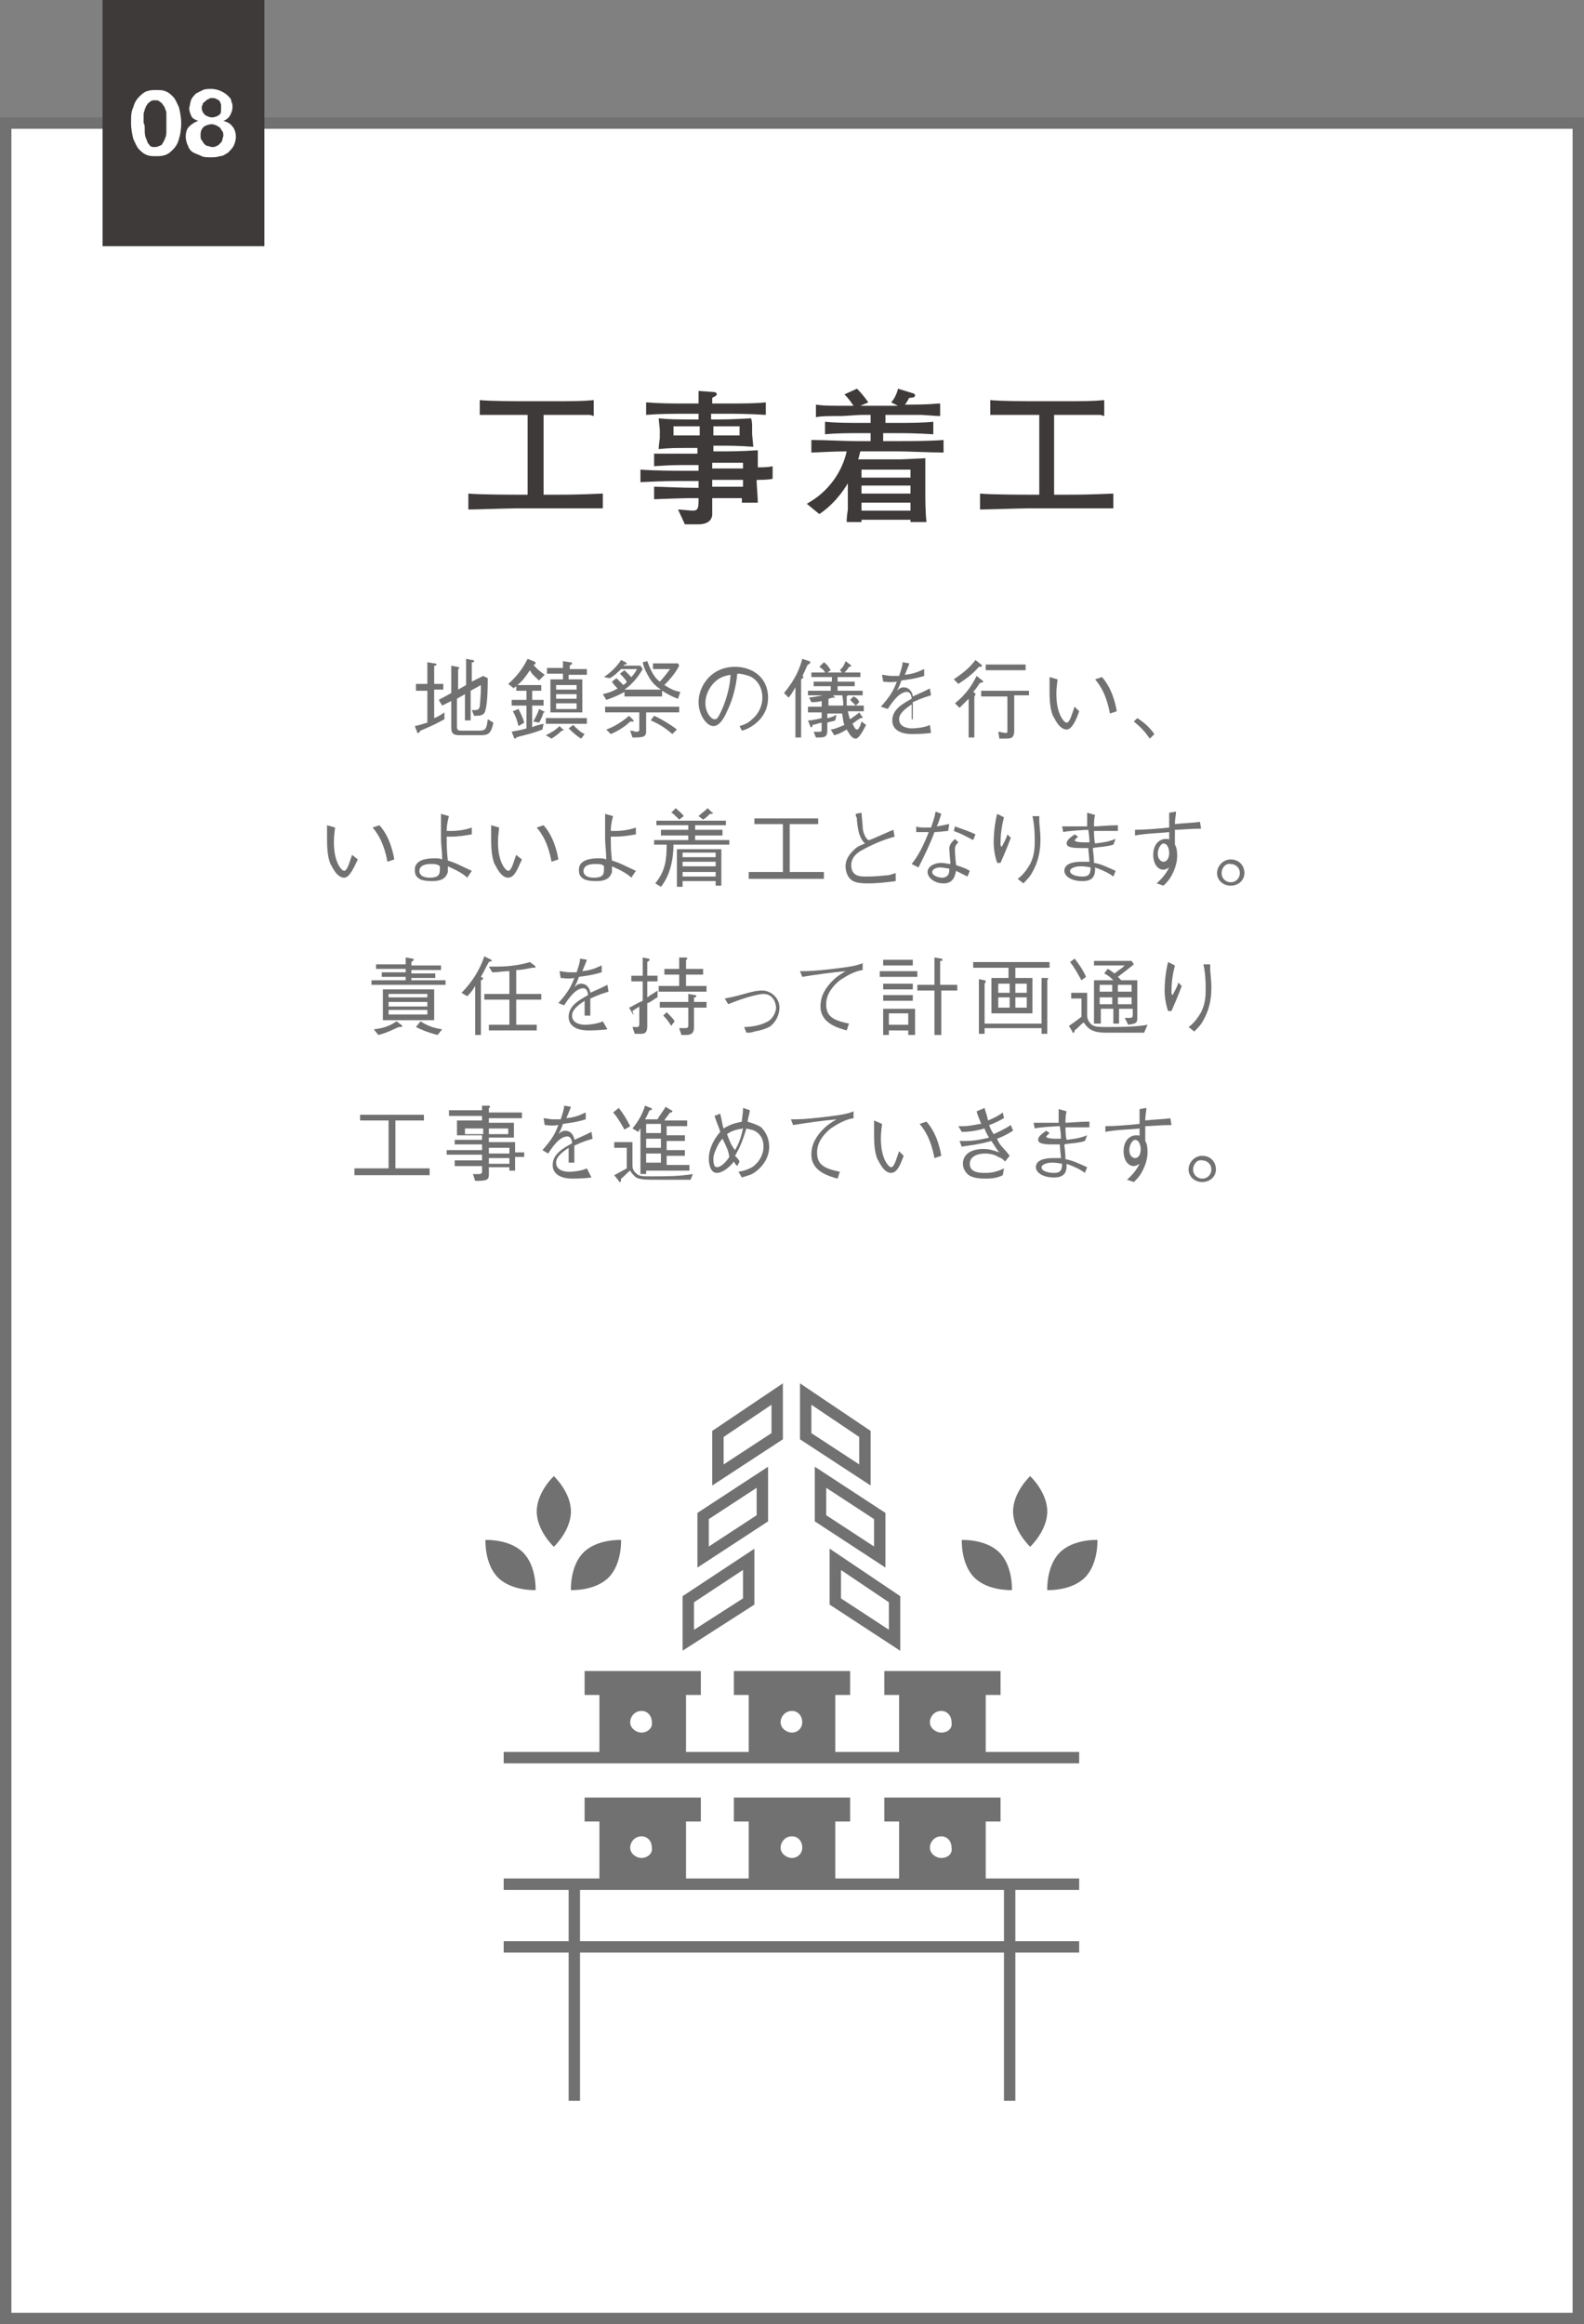 <?xml version="1.0" encoding="utf-8"?>
<!-- Generator: Adobe Illustrator 26.0.1, SVG Export Plug-In . SVG Version: 6.00 Build 0)  -->
<svg version="1.1" id="レイヤー_1" xmlns="http://www.w3.org/2000/svg" xmlns:xlink="http://www.w3.org/1999/xlink" x="0px"
	 y="0px" viewBox="0 0 139 203.9" style="enable-background:new 0 0 139 203.9;" xml:space="preserve">
<rect x="0" y="0" width="139" height="203.9" fill="#808080" stroke="none"/>
<style type="text/css">
	.st0{fill:#FFFFFF;stroke:#717171;stroke-miterlimit:10;}
	.st1{fill:#3E3A39;}
	.st2{fill:#717171;}
	.st3{fill:#FFFFFF;}
	.st4{fill:none;stroke:#717171;stroke-miterlimit:10;}
</style>
<rect x="0.5" y="10.8" class="st0" width="138" height="192.6"/>
<path class="st1" d="M48.9,44.6h-3.7c-0.6,0-3.6,0.1-4.1,0.1v-1.4c1,0.1,3.9,0.1,4.2,0.1h1v-7H46c-1.4,0-2.9,0-3.2,0
	c-0.3,0-0.5,0-0.7,0v-1.3c0.9,0.1,3.5,0.1,4,0.1h2.3c1.8,0,2.7,0,3.7-0.1v1.4c-0.3-0.1-0.3-0.1-0.5-0.1c-1,0-2.2,0-3.3,0h-0.6v7h1.2
	c0.8,0,1.8,0,4-0.1v1.3C51.6,44.6,49.2,44.6,48.9,44.6"/>
<path class="st1" d="M66.4,42.1v0.2c0,0.2,0.1,1.4,0.1,1.8h-1.4c0-0.2,0-0.3,0-0.4h-2.6c0,0.2,0,1.3,0,1.5c-0.1,0.7-0.8,0.8-1.2,0.8
	h-1.2l-0.6-1.3c0.2,0,1.1,0.1,1.3,0.1c0.5,0,0.5-0.3,0.5-1.1c-0.8,0-1.4,0-3.9,0.1v-1.1c0.7,0,2.2,0.1,3.9,0.1v-0.6h-1.3
	c-1,0-1.7,0-3.8,0.1v-1.1c1.3,0.1,3,0.1,3.8,0.1h1.3v-0.5h-1c-1,0-1.4,0-2.9,0.1v-1.1c0.3,0,0.4,0,1.3,0c0.4,0,1.1,0,1.6,0h0.9v-0.5
	h-0.6c-1.3,0-1.9,0-2.8,0.1c0-0.3,0.1-0.9,0.1-1v-0.7c0-0.1-0.1-0.9-0.1-1c0.9,0.1,1.6,0.1,2.9,0.1h0.6v-0.5h-1.1
	c-1.2,0-2.3,0-3.5,0.1v-1.1c1.3,0.1,2.1,0.1,3.5,0.1h1.1c0-0.2,0-1,0-1.1l1.4,0.1c0.1,0,0.2,0.1,0.2,0.2c0,0.1-0.2,0.2-0.4,0.3
	c0,0.3,0,0.4,0,0.5h1.2c1.6,0,2.6,0,3.5-0.1v1.1c-1.6-0.1-2.7-0.1-3.5-0.1h-1.3v0.5h0.5c0.7,0,1.2,0,3-0.1C66,36.9,66,37.3,66,37.4
	v0.7c0,0.1,0.1,0.9,0.1,1.1c-1.4-0.1-2.1-0.1-3.2-0.1h-0.3v0.5h0.5c0.9,0,1.9,0,3.4-0.1c0,0.9,0,1.3,0,1.5c0.4,0,0.9,0,1.3-0.1v1.1
	C67.5,42.1,66.6,42.1,66.4,42.1 M61.4,37.4h-2.3v0.8h2.3V37.4z M64.9,37.4h-2.3v0.8h2.3V37.4z M65.2,40.6h-2.7v0.5h2.7V40.6z
	 M65.2,42.1h-2.7v0.6h2.7V42.1z"/>
<path class="st1" d="M78.9,39.6h-3.4c-0.1,0.3-0.1,0.5-0.2,0.7c0.2,0,0.2,0,0.3,0h1.2H79c0.3,0,2.1-0.1,2.2-0.1c0,0.2,0,0.3,0,0.5
	c0,0.2,0,1,0,1.2v1.5c0,0.3,0,1.5,0.1,2.4h-1.4l0-0.2h-4.3l0,0.2h-1.3c0-0.3,0-0.4,0.1-1.1c0-0.2,0-1,0-1.1v-1.2
	c-0.9,1.5-1.9,2.3-2.5,2.7l-1.1-0.9c0.5-0.3,1.4-0.8,2.3-2c0.6-0.8,1-1.7,1.2-2.6c-1.4,0-2.5,0.1-3.1,0.1v-1.1c1.2,0,3,0.1,3.9,0.1
	h1.3V38h-0.9c-1,0-2.1,0-3.1,0.1V37c0.9,0.1,2.1,0.1,3.1,0.1h0.9v-0.7h-0.8c-0.3,0-1.5,0.1-1.8,0.1c-1.2,0-1.7,0-2.2,0.1v-1.1
	c0.7,0.1,1,0.1,3.3,0.1c-0.4-0.6-0.6-0.8-0.8-1l1.1-0.5c0.2,0.2,0.5,0.5,1,1.2l-0.7,0.3h0.1h3.2l-0.6-0.3c0.2-0.2,0.5-0.7,0.6-1.2
	l1.3,0.4c0.1,0,0.2,0.1,0.2,0.2c0,0.2-0.4,0.2-0.5,0.2c-0.1,0.1-0.2,0.4-0.4,0.6c2.5,0,2.6-0.1,3.1-0.1v1.1c-0.1,0-0.3,0-1.6-0.1
	c-0.3,0-1.7,0-1.9,0h-1.3v0.7h1.1c1,0,2.2,0,3.1-0.1v1.1C80.4,38,79.2,38,78.6,38h-1.1v0.7h1.4c0.8,0,2.6,0,3.9-0.1v1.1
	C81.6,39.7,79.7,39.6,78.9,39.6 M79.9,41.2h-4.3v0.7h4.3V41.2z M79.9,42.6h-4.3v0.7h4.3V42.6z M79.9,44.1h-4.3v0.7h4.3V44.1z"/>
<path class="st1" d="M93.8,44.6h-3.7c-0.6,0-3.6,0.1-4.1,0.1v-1.4c1,0.1,3.9,0.1,4.2,0.1h1v-7h-0.4c-1.4,0-2.9,0-3.2,0
	c-0.3,0-0.5,0-0.7,0v-1.3c0.9,0.1,3.5,0.1,4,0.1h2.3c1.8,0,2.7,0,3.7-0.1v1.4c-0.3-0.1-0.3-0.1-0.5-0.1c-1,0-2.2,0-3.3,0h-0.6v7h1.2
	c0.8,0,1.8,0,4-0.1v1.3C96.4,44.6,94,44.6,93.8,44.6"/>
<path class="st2" d="M36.9,64.1c-0.1,0.1-0.1,0.2-0.2,0.2c-0.1,0-0.1,0-0.1-0.1l-0.2-0.5c0.5-0.1,0.7-0.2,1.1-0.3v-2.8h-1V60h1v-1.9
	l0.6,0.1c0.1,0,0.2,0,0.2,0.1c0,0.1-0.1,0.1-0.2,0.1V60h0.8v0.5h-0.8v2.5c0.3-0.1,0.6-0.3,0.9-0.5l0,0.6
	C38.1,63.6,37.6,63.8,36.9,64.1 M42.2,64.5h-1.8c-0.6,0-0.8-0.1-0.8-0.7v-2.3l-0.8,0.4l-0.3-0.5l1.1-0.6v-2.4l0.5,0.1
	c0,0,0.2,0,0.2,0.1c0,0,0,0.1-0.1,0.1v1.8l0.7-0.4v-2.3l0.5,0.1c0.1,0,0.2,0,0.2,0.1c0,0.1,0,0.1-0.2,0.1v1.7l1-0.5l0.4,0.2
	c0,0.6,0,2.1-0.2,2.8c-0.1,0.5-0.5,0.5-1,0.5l-0.2-0.5c0.5,0,0.6,0,0.7-0.3c0-0.2,0.1-0.8,0.1-1.9l-0.9,0.5v2.6h-0.5v-2.3l-0.7,0.4
	v2.4c0,0.4,0.1,0.4,0.5,0.4H42c0.6,0,0.7-0.1,0.8-1l0.5,0.3C43.1,64.3,42.9,64.5,42.2,64.5"/>
<path class="st2" d="M47.3,59.7c-0.3-0.3-0.6-0.5-0.8-0.9c-0.4,0.6-0.7,1-1.1,1.3h2.1v0.5h-0.8v0.8h1v0.5h-1v1.9
	c0.2-0.1,0.5-0.2,1-0.3L47.6,64c-1,0.4-1.7,0.5-2.3,0.7c0,0.1-0.1,0.1-0.1,0.1c-0.1,0-0.1-0.1-0.1-0.1l-0.2-0.5
	c0.3-0.1,0.7-0.1,1.3-0.3v-2h-1.3v-0.5h1.3v-0.8h-0.9v-0.4c-0.1,0.1-0.2,0.1-0.2,0.2L44.6,60c0.8-0.7,1.3-1.4,1.7-2.2l0.5,0.2
	c0.1,0,0.2,0.1,0.2,0.2c0,0.1-0.1,0.1-0.2,0.1c0.3,0.4,0.6,0.6,1,0.9L47.3,59.7z M45.5,63.7c-0.1-0.4-0.2-0.8-0.5-1.3l0.5-0.2
	c0.2,0.4,0.4,0.8,0.5,1.2L45.5,63.7z M47.7,62.5c-0.1,0.3-0.2,0.6-0.4,0.9l-0.5-0.1c0.2-0.4,0.4-0.7,0.5-1.1l0.4,0.2
	c0.1,0,0.1,0.1,0.1,0.1C47.9,62.5,47.8,62.5,47.7,62.5 M49.4,64.1c-0.1,0-0.1,0-0.1,0c-0.3,0.3-0.6,0.5-0.9,0.7l-0.5-0.3
	c0.4-0.2,0.8-0.4,1.2-0.8l0.3,0.3C49.4,63.9,49.5,63.9,49.4,64.1C49.5,64,49.5,64.1,49.4,64.1 M47.9,63h3.6v0.5h-3.6V63z M49.9,59.1
	v0.5h1.2v2.9h-2.8v-2.9h1.1v-0.5h-1.4v-0.5h1.4V58l0.6,0.1c0.1,0,0.2,0,0.2,0.1c0,0.1-0.1,0.1-0.2,0.2v0.3h1.5v0.5H49.9z M50.6,60.1
	h-1.8v0.4h1.8V60.1z M50.6,60.9h-1.8v0.4h1.8V60.9z M50.6,61.7h-1.8v0.5h1.8V61.7z M51,64.8c-0.2-0.1-0.6-0.4-1.1-0.9l0.4-0.3
	c0.4,0.4,0.6,0.6,1,0.8L51,64.8z"/>
<path class="st2" d="M59.5,61.3c-0.6-0.2-0.9-0.4-1.4-0.7v0.5h-3.3v-0.4c-0.7,0.4-1.3,0.6-1.6,0.7l-0.3-0.5c0.4-0.1,0.8-0.2,1.3-0.5
	c-0.2-0.2-0.4-0.4-0.5-0.6l0.4-0.3c0.2,0.2,0.4,0.4,0.6,0.6c0.1-0.1,0.2-0.1,0.3-0.3c-0.2-0.3-0.4-0.5-0.6-0.7l0.4-0.3
	c0.2,0.2,0.4,0.4,0.6,0.6c0.2-0.2,0.4-0.5,0.5-0.7h-1.4c-0.2,0.2-0.6,0.6-1,0.8L53,59.4c0.6-0.4,1.2-1,1.5-1.5l0.4,0.2
	c0,0,0.1,0.1,0.1,0.1c0,0.1-0.1,0.1-0.2,0.1c0,0-0.1,0.1-0.1,0.1h1.5l0.2,0.3c-0.2,0.3-0.6,1.1-1.6,1.8H58c-0.3-0.2-0.7-0.5-1-1
	c-0.1-0.2-0.5-0.8-0.6-1.4l0.4-0.1c0.4,1.1,0.7,1.5,1.1,1.8c0.3-0.3,0.6-0.7,0.9-1.1h-1.5v-0.5h2.2l0.1,0.2
	c-0.3,0.6-0.8,1.2-1.3,1.7c0.5,0.3,0.8,0.5,1.4,0.6L59.5,61.3z M56.7,62.4v1.8c0,0.5-0.4,0.5-1.2,0.5l-0.2-0.6
	c0.3,0,0.4,0.1,0.5,0.1c0.3,0,0.3-0.1,0.3-0.2v-1.5h-3v-0.5h6.5v0.5H56.7z M55.3,63.3c-0.4,0.4-1,0.8-1.7,1.1L53.2,64
	c0.6-0.2,1.3-0.6,2-1.2l0.4,0.4c0,0,0,0,0,0.1C55.6,63.3,55.4,63.3,55.3,63.3 M59,64.4c-0.7-0.6-1.2-0.9-1.9-1.2l0.3-0.4
	c0.5,0.2,1.5,0.8,2,1.2L59,64.4z"/>
<path class="st2" d="M64.9,63.7c0.3-0.1,0.7-0.2,1.1-0.6c0.5-0.4,0.9-1.1,0.9-1.9c0-1.2-0.8-1.8-1.2-1.9c-0.3-0.1-0.6-0.2-1-0.2
	c-0.1,1.1-0.4,2.3-0.9,3.3c-0.3,0.7-0.7,1.3-1.2,1.3c-0.6,0-1.3-1-1.3-2.1c0-1.4,1.1-3.1,3.2-3.1c1.6,0,2.9,1,2.9,2.7
	c0,2-1.8,2.8-2.3,2.9L64.9,63.7z M62.4,60.2c-0.2,0.3-0.5,0.8-0.5,1.5c0,0.8,0.5,1.4,0.8,1.4c0.2,0,0.3,0,0.8-1.2
	c0.5-1.3,0.6-2.3,0.6-2.7C63.6,59.3,63,59.4,62.4,60.2"/>
<path class="st2" d="M70.9,58.3c-0.1,0.1-0.3,0.7-0.4,0.8c0,0,0,0.1-0.1,0.2c0.1,0,0.1,0.1,0.1,0.1c0,0.1-0.1,0.1-0.2,0.2v5.1h-0.5
	v-4.4c-0.3,0.5-0.4,0.7-0.6,0.9l-0.4-0.4c1-1.2,1.4-2.2,1.6-3l0.6,0.2c0,0,0.1,0,0.1,0.1C71.1,58.2,71,58.3,70.9,58.3 M75.1,64.8
	c-0.4,0-0.6-0.5-0.8-0.8c-0.5,0.3-0.7,0.4-1.1,0.5L72.9,64c0.2,0,0.5-0.1,1.2-0.4c-0.1-0.2-0.1-0.4-0.2-1h-1.3V63
	c0.1,0,0.5-0.1,0.8-0.3l-0.1,0.5c-0.2,0.1-0.5,0.1-0.7,0.2v0.7c0,0.5-0.2,0.6-0.7,0.6c-0.1,0-0.2,0-0.3,0l-0.2-0.5
	c0.1,0,0.2,0,0.4,0c0.3,0,0.3,0,0.3-0.3v-0.5c-0.1,0-0.7,0.2-0.8,0.2c0,0.1,0,0.2-0.1,0.2c-0.1,0-0.1-0.1-0.1-0.1l-0.2-0.5
	c0.2,0,0.4,0,1.2-0.2v-0.5h-1.2v-0.5h1.2v-0.5c-0.4,0.1-0.6,0.1-0.9,0.1l-0.2-0.4c0.8-0.1,1.3-0.2,1.9-0.4l0.3,0.3
	c0.1,0.1,0.1,0.1,0.1,0.1c0,0-0.1,0-0.1,0c0,0-0.1,0-0.1,0c-0.1,0-0.3,0.1-0.4,0.1v0.6h1.3c0-0.6-0.1-0.8-0.1-1.1l0.4,0
	c0.1,0,0.2,0,0.2,0.1c0,0-0.1,0.1-0.2,0.2c0,0.2,0,0.5,0,0.8h1.5v0.5h-1.4c0.1,0.4,0.1,0.5,0.2,0.7c0.4-0.3,0.6-0.4,0.8-0.6l0.2,0.3
	c0,0,0.1,0.1,0.1,0.1c0,0,0,0.1-0.1,0.1c0,0-0.1,0-0.1,0c-0.1,0.1-0.2,0.1-0.7,0.5c0.1,0.1,0.2,0.5,0.4,0.5c0.1,0,0.2-0.1,0.2-0.2
	c0.1-0.1,0.1-0.2,0.2-0.5l0.4,0.3C75.6,64.4,75.3,64.8,75.1,64.8 M70.9,61v-0.4h2v-0.4h-1.5v-0.4H73v-0.4h-1.8v-0.4h1.2
	c-0.1-0.2-0.2-0.3-0.5-0.5l0.4-0.4c0.3,0.2,0.4,0.4,0.6,0.7l-0.3,0.2h1.3l-0.2-0.2c0.3-0.3,0.4-0.5,0.5-0.8l0.4,0.3
	c0,0,0.1,0.1,0.1,0.1c0,0.1-0.2,0.1-0.2,0.1c-0.1,0.2-0.2,0.3-0.4,0.5h1.4v0.4h-2v0.4H75v0.4h-1.5v0.4h2.2V61H70.9z M75.1,61.9
	c-0.2-0.2-0.3-0.3-0.5-0.5l0.3-0.3c0.2,0.1,0.4,0.2,0.5,0.5L75.1,61.9z"/>
<path class="st2" d="M81.7,64.3c-0.7,0.1-1.5,0.1-1.7,0.1c-0.2,0-1.7,0-1.7-1.2c0-1,1-1.5,1.7-1.9c0-0.2-0.1-0.6-0.4-0.6
	c-0.7,0-1.3,0.9-1.7,1.5L77.3,62c0.8-0.9,1.1-1.4,1.4-2.2c-0.7,0.1-0.9,0-1.2,0l-0.1-0.6c0.2,0,0.5,0.1,0.9,0.1c0.3,0,0.4,0,0.6,0
	c0.2-0.6,0.3-0.9,0.3-1.2l0.6,0.1c-0.1,0.3-0.2,0.5-0.4,1c1-0.1,1.4-0.4,1.7-0.5l0,0.6c-1,0.3-1.4,0.3-2,0.4
	c-0.2,0.6-0.3,0.7-0.4,0.9c0.1-0.1,0.3-0.3,0.6-0.3c0.6,0,0.8,0.6,0.8,0.8c0.9-0.4,1.1-0.5,1.5-0.7l0.1,0.6c-1,0.3-1.1,0.4-1.6,0.6
	c0,0.8,0,1,0,1.5H80c0-0.1,0-0.4,0-0.5c0-0.3,0-0.5,0-0.8c-0.6,0.4-1.1,0.8-1.1,1.3c0,0.7,0.8,0.8,1.1,0.8c0.5,0,1.2-0.1,1.6-0.3
	L81.7,64.3z"/>
<path class="st2" d="M86.1,58.5c0,0-0.1,0-0.2,0c-0.6,0.7-1.2,1.1-1.8,1.5l-0.4-0.4c0.7-0.5,1.3-0.9,1.9-1.7l0.5,0.4
	C86.2,58.4,86.2,58.4,86.1,58.5C86.2,58.5,86.2,58.5,86.1,58.5 M86,59.9c-0.2,0.3-0.4,0.6-0.6,0.8c0,0,0.2,0.1,0.2,0.2
	c0,0,0,0.1-0.1,0.2v3.6h-0.5v-3.4c-0.3,0.3-0.5,0.5-0.8,0.8l-0.4-0.4c1-0.8,1.5-1.6,1.9-2.4l0.5,0.4c0,0,0.1,0.1,0.1,0.1
	C86.2,59.9,86.1,59.9,86,59.9 M89,61v3.1c0,0.4-0.1,0.5-0.2,0.6c-0.2,0.1-0.2,0.1-1.1,0.1l-0.1-0.6c0.2,0,0.5,0.1,0.6,0.1
	c0.2,0,0.2,0,0.2-0.2v-3h-2.3v-0.5h4.2V61H89z M86.5,58.3H90v0.5h-3.5V58.3z"/>
<path class="st2" d="M92.8,59.6c0,0.2-0.1,0.6-0.1,1.3c0,1.8,0.7,2.5,0.9,2.5c0.3,0,0.5-0.9,0.7-1.4l0.4,0.4
	C94.5,63,94.1,64,93.6,64c-0.7,0-1.1-1.1-1.2-1.2c-0.3-0.7-0.3-1.7-0.3-2.3c0-0.5,0-0.9,0-1.1L92.8,59.6z M96.7,59.4
	c0.9,1,1.2,2.4,1.3,3l-0.6,0.2c-0.3-1.6-0.8-2.4-1.3-3L96.7,59.4z"/>
<path class="st2" d="M99.8,63c0.8,0.5,1.2,1,1.5,1.4l-0.4,0.4c-0.5-0.7-0.8-1-1.4-1.5L99.8,63z"/>
<path class="st2" d="M29.4,72.6c0,0.2-0.1,0.6-0.1,1.3c0,1.8,0.7,2.5,0.9,2.5c0.3,0,0.5-0.9,0.7-1.4l0.5,0.4
	C31.1,76,30.7,77,30.2,77c-0.7,0-1.1-1.1-1.2-1.2c-0.3-0.7-0.3-1.7-0.3-2.3c0-0.5,0-0.9,0-1.1L29.4,72.6z M33.3,72.4
	c0.9,1,1.2,2.4,1.3,3L34,75.6c-0.3-1.6-0.8-2.4-1.3-3L33.3,72.4z"/>
<path class="st2" d="M41,77c-0.3-0.3-0.8-0.6-1.7-1c0,0.2,0,0.4,0,0.5c-0.2,0.7-0.8,0.8-1.4,0.8c-0.1,0-0.8,0-1.1-0.2
	c-0.3-0.2-0.4-0.4-0.4-0.8c0-0.9,1.1-1,1.7-1c0.3,0,0.5,0,0.7,0.1c0-0.7-0.1-1.3-0.1-1.8c0-0.3,0-0.9,0-1.2c0-0.3,0-0.3,0-0.5
	c0-0.3,0-0.4,0-0.5l0.7,0.2c-0.2,0.7-0.2,1.1-0.2,1.3c0.1,0,0.2,0,0.4,0c0.1,0,1,0,1.8-0.3l0,0.6c-0.6,0.1-1.2,0.2-1.8,0.2
	c-0.1,0-0.2,0-0.4,0c0,0.8,0,1.2,0.1,2.1c0.7,0.2,1,0.4,2.1,0.9L41,77z M37.8,75.8c-0.1,0-0.4,0-0.6,0.1c-0.1,0-0.4,0.2-0.4,0.5
	c0,0.6,0.8,0.6,0.9,0.6c0.7,0,0.9-0.2,0.9-0.7c0,0,0-0.2,0-0.3C38.4,75.8,38.1,75.8,37.8,75.8"/>
<path class="st2" d="M43.8,72.6c0,0.2-0.1,0.6-0.1,1.3c0,1.8,0.7,2.5,0.9,2.5c0.3,0,0.5-0.9,0.7-1.4l0.5,0.4
	C45.5,76,45.2,77,44.6,77c-0.7,0-1.1-1.1-1.2-1.2c-0.3-0.7-0.3-1.7-0.3-2.3c0-0.5,0-0.9,0-1.1L43.8,72.6z M47.7,72.4
	c0.9,1,1.2,2.4,1.3,3l-0.6,0.2c-0.3-1.6-0.8-2.4-1.3-3L47.7,72.4z"/>
<path class="st2" d="M55.4,77c-0.3-0.3-0.8-0.6-1.7-1c0,0.2,0,0.4,0,0.5c-0.2,0.7-0.8,0.8-1.4,0.8c-0.1,0-0.8,0-1.1-0.2
	c-0.3-0.2-0.4-0.4-0.4-0.8c0-0.9,1.1-1,1.7-1c0.3,0,0.5,0,0.7,0.1c0-0.7-0.1-1.3-0.1-1.8c0-0.3,0-0.9,0-1.2c0-0.3,0-0.3,0-0.5
	c0-0.3,0-0.4,0-0.5l0.7,0.2c-0.2,0.7-0.2,1.1-0.2,1.3c0.1,0,0.2,0,0.4,0c0.1,0,1,0,1.8-0.3l0,0.6c-0.6,0.1-1.2,0.2-1.8,0.2
	c-0.1,0-0.2,0-0.4,0c0,0.8,0,1.2,0.1,2.1c0.7,0.2,1,0.4,2.1,0.9L55.4,77z M52.2,75.8c-0.1,0-0.4,0-0.6,0.1c-0.1,0-0.4,0.2-0.4,0.5
	c0,0.6,0.8,0.6,0.9,0.6c0.7,0,0.9-0.2,0.9-0.7c0,0,0-0.2,0-0.3C52.9,75.8,52.5,75.8,52.2,75.8"/>
<path class="st2" d="M59.1,74.1c0,1.3-0.3,2.7-1.1,3.7l-0.5-0.3c0.9-1.1,1-2.1,1-3.4h-1.1v-0.4h3v-0.4h-2.4v-0.5h2.4v-0.4h-2.8v-0.4
	h6.1v0.4H61v0.4h2.4v0.5H61v0.4h3v0.4H59.1z M59.6,71.9c-0.4-0.4-0.6-0.6-0.7-0.6l0.4-0.4c0.3,0.3,0.5,0.4,0.7,0.7L59.6,71.9z
	 M62.8,77.7v-0.4h-2.9v0.5h-0.5v-3.3h3.9v3.2H62.8z M62.8,74.8h-2.9v0.4h2.9V74.8z M62.8,75.6h-2.9v0.4h2.9V75.6z M62.8,76.5h-2.9
	v0.4h2.9V76.5z M62.5,71.4c0,0-0.1,0-0.2,0c-0.2,0.2-0.4,0.4-0.6,0.5l-0.4-0.3c0.3-0.3,0.5-0.4,0.8-0.7l0.4,0.4
	C62.6,71.2,62.6,71.3,62.5,71.4C62.6,71.4,62.6,71.4,62.5,71.4"/>
<polygon class="st2" points="65.7,77.1 65.7,76.5 68.7,76.5 68.7,72.3 66.2,72.3 66.2,71.8 71.8,71.8 71.8,72.3 69.3,72.3 
	69.3,76.5 72.3,76.5 72.3,77.1 "/>
<path class="st2" d="M75.6,71.3c0,0.2,0.1,1,0.1,1.2c0,0.3,0.1,0.7,0.3,1c0.1,0.1,0.1,0.2,0.3,0.2c0.3-0.1,1.8-0.8,2.1-0.9l0.1,0.6
	c-0.7,0.2-1.6,0.5-2.7,1.1c-0.4,0.2-1.1,0.6-1.1,1.4c0,1,0.8,1,1.3,1c0.1,0,0.9,0,1.7-0.1c0.4,0,0.5-0.1,0.9-0.2v0.7
	c-0.8,0.1-1.5,0.2-2.5,0.2c-1,0-1.3-0.2-1.5-0.4c-0.3-0.3-0.4-0.8-0.4-1.1c0-0.8,0.6-1.3,0.8-1.5c0.3-0.3,0.7-0.4,0.9-0.5
	c-0.5-0.5-0.6-1.1-0.7-2c0-0.2,0-0.3-0.1-0.4c0-0.1,0-0.1,0-0.2L75.6,71.3z"/>
<path class="st2" d="M82.6,71.4c-0.2,0.6-0.2,0.7-0.4,1.1c0.7-0.1,0.9-0.2,1.1-0.2l-0.1,0.6c-0.2,0-0.8,0.1-1.2,0.1
	c-0.4,1.1-0.9,2.1-1.4,3.1L80,75.8c0.3-0.4,0.8-1,1.5-2.8c-0.1,0-0.5,0-0.5,0c-0.3,0-0.5,0-0.6,0l0-0.5c0.2,0.1,0.4,0.1,0.9,0.1
	c0.2,0,0.3,0,0.4,0c0.1-0.3,0.3-0.8,0.4-1.4L82.6,71.4z M84.1,73.9c-0.2,0.2-0.3,0.3-0.3,0.6c0,0.1,0,0.6,0.1,1.4
	c0.6,0.2,0.9,0.3,1.2,0.5l-0.2,0.5c-0.4-0.2-0.6-0.3-1-0.5c-0.1,0.4-0.2,1.1-1.1,1.1c-0.8,0-1.4-0.5-1.4-1c0-0.5,0.6-0.8,1.2-0.8
	c0.3,0,0.6,0.1,0.8,0.1c0-0.2-0.1-1.2-0.1-1.3c0-0.4,0.2-0.6,0.5-0.9L84.1,73.9z M82.5,76.1c-0.4,0-0.7,0.2-0.7,0.4
	c0,0.3,0.5,0.5,0.9,0.5c0.3,0,0.6-0.2,0.6-0.6v-0.2C83.1,76.2,82.8,76.1,82.5,76.1 M83.8,72.5c0.5,0.2,1.2,0.4,1.8,0.7l-0.2,0.5
	c-0.6-0.3-0.9-0.5-1.7-0.8L83.8,72.5z"/>
<path class="st2" d="M88.1,71.7c-0.2,0.8-0.3,1.5-0.3,2.3c0,0.2,0,0.2,0.1,0.3c0.2-0.4,0.4-0.7,0.5-1.1l0.3,0.3
	c-0.2,0.5-0.2,0.6-0.9,2.2l-0.3,0c-0.2-0.6-0.3-1.2-0.3-1.8c0-0.8,0.1-1.7,0.3-2.5L88.1,71.7z M91.2,71.6c0,0.2,0,0.3,0,0.5
	c0.1,1.1,0.1,1.2,0.1,1.6c0,1.2-0.3,2.1-0.7,2.8c-0.2,0.4-0.5,0.7-0.8,1l-0.5-0.4c0.3-0.2,0.7-0.6,1.1-1.3c0.4-0.8,0.4-1.5,0.4-2.1
	c0-1-0.1-1.7-0.2-2.1L91.2,71.6z"/>
<path class="st2" d="M97.7,74.1c-0.6,0.2-1.4,0.2-1.8,0.3c0,0.2,0.1,0.7,0.1,1.3c0.6,0.1,1,0.3,1.9,0.7l-0.2,0.5
	c-0.4-0.3-0.8-0.5-1.6-0.8c0,0.5,0,1.2-1.1,1.2c-1.1,0-1.6-0.5-1.6-0.9c0-0.6,0.7-0.8,1.5-0.8c0.1,0,0.3,0,0.7,0
	c0-0.2-0.1-1-0.1-1.2c-0.1,0-0.3,0-0.6,0c-0.5,0-1.3,0-1.3-0.4c0-0.3,0.3-0.5,0.7-0.8l0.3,0.2c-0.1,0.1-0.1,0.1-0.2,0.2
	c-0.1,0.1-0.1,0.1-0.1,0.1c0,0.1,0.2,0.2,0.9,0.2c0.1,0,0.3,0,0.4,0c0-0.3,0-0.4-0.1-1.1c-0.3,0-1.9,0.1-2.2,0.2l-0.1-0.5
	c0.4,0,1,0,2.2,0c0-0.2,0-0.3,0-0.5c0-0.4,0-0.5,0-0.7l0.7,0.2c-0.1,0.3-0.1,0.7-0.1,1c0.4,0,1.2-0.1,2.1-0.1v0.5
	c-0.2,0-0.4,0-0.8,0c-0.5,0-1,0-1.3,0c0,0.1,0,0.8,0.1,1.1c0.7-0.1,1-0.1,1.8-0.4L97.7,74.1z M94.8,76c-0.5,0-0.9,0.2-0.9,0.4
	c0,0.4,0.7,0.5,1.1,0.5c0.6,0,0.7-0.3,0.7-0.8C95.2,76,95,76,94.8,76"/>
<path class="st2" d="M103.2,71.2c0,0.3-0.1,0.6-0.1,1.1c0.8-0.1,1.6-0.1,2.2-0.2l0.1,0.6c-1,0-1.8,0.1-2.3,0.1c0,0.2,0,1.1,0,1.3
	c0.2,0.3,0.2,0.8,0.2,1c0,0.7-0.3,1.4-0.6,1.9c-0.2,0.3-0.3,0.4-0.6,0.7l-0.6-0.2c0.2-0.2,0.7-0.6,1.1-1.4c-0.3,0.2-0.5,0.2-0.5,0.2
	c-0.5,0-0.9-0.5-0.9-1.3c0-1,0.6-1.4,1.1-1.4c0.2,0,0.3,0,0.3,0.1v-0.7c-0.8,0.1-2,0.1-3,0.3l0-0.5c0.8,0,2.1-0.1,3-0.2
	c0-0.7,0-1,0-1.3L103.2,71.2z M101.6,74.9c0,0.5,0.3,0.7,0.5,0.7c0.3,0,0.5-0.3,0.5-0.8c0-0.2-0.1-0.8-0.5-0.8
	C101.9,74,101.6,74.4,101.6,74.9"/>
<path class="st2" d="M109.2,76.6c0,0.6-0.5,1.1-1.2,1.1s-1.2-0.5-1.2-1.1c0-0.6,0.5-1.2,1.2-1.2S109.2,75.9,109.2,76.6 M107.2,76.6
	c0,0.5,0.4,0.8,0.8,0.8c0.5,0,0.8-0.4,0.8-0.8c0-0.5-0.4-0.8-0.8-0.8C107.6,75.7,107.2,76.1,107.2,76.6"/>
<path class="st2" d="M32.6,86.5V86h3v-0.3h-2.1v-0.4h2.1v-0.3h-2.6v-0.4h2.6V84l0.6,0.1c0,0,0.1,0,0.1,0.1c0,0.1-0.1,0.1-0.2,0.2
	v0.3h2.6v0.4h-2.6v0.3h2.1v0.4h-2.1V86h3v0.4H32.6z M32.8,90.3c1.1-0.1,1.7-0.5,2-0.7l0.4,0.3c0,0,0.1,0.1,0.1,0.1
	c0,0.1-0.1,0.1-0.1,0.1c0,0-0.1,0-0.2,0c-0.5,0.2-1,0.5-1.8,0.7L32.8,90.3z M33.6,86.8h4.5v2.7h-4.5V86.8z M37.5,87.2h-3.4v0.3h3.4
	V87.2z M37.5,87.9h-3.4v0.4h3.4V87.9z M34.1,89h3.4v-0.4h-3.4V89z M36.9,89.6c0.6,0.4,1.2,0.6,1.9,0.7l-0.4,0.5
	c-0.4-0.1-1.1-0.3-1.9-0.7L36.9,89.6z"/>
<path class="st2" d="M42.9,84.4c-0.3,0.5-0.4,0.8-0.7,1.3c0.2,0.1,0.2,0.1,0.2,0.1c0,0.1-0.1,0.2-0.2,0.2v4.8h-0.5v-4.3
	c-0.3,0.5-0.5,0.7-0.7,0.9l-0.5-0.3c0.9-0.9,1.6-2,2-3.2l0.6,0.3c0.1,0.1,0.1,0.1,0.1,0.1C43.2,84.3,43.1,84.3,42.9,84.4 M45.3,87.7
	v2.2h1.8v0.5h-4.2v-0.5h1.8v-2.2h-2.2v-0.5h2.2v-2c-0.6,0-0.9,0.1-1.5,0.1l-0.3-0.5c0.2,0,0.5,0,0.8,0c1.1,0,2.2-0.2,2.8-0.4
	l0.4,0.3c0,0,0.1,0.1,0.1,0.1c0,0.1-0.1,0.1-0.1,0.1c-0.1,0-0.2,0-0.2,0c-0.5,0.1-0.9,0.2-1.4,0.2v2.1h2.2v0.5H45.3z"/>
<path class="st2" d="M53.3,90.3c-0.7,0.1-1.5,0.1-1.7,0.1c-0.2,0-1.7,0-1.7-1.2c0-1,1-1.5,1.7-1.9c0-0.2-0.1-0.6-0.4-0.6
	c-0.7,0-1.3,0.9-1.7,1.5L49,88c0.8-0.9,1.1-1.4,1.4-2.2c-0.7,0.1-0.9,0-1.2,0l-0.1-0.6c0.2,0,0.5,0.1,0.9,0.1c0.3,0,0.4,0,0.6,0
	c0.2-0.6,0.3-0.9,0.3-1.2l0.6,0.1c-0.1,0.3-0.2,0.5-0.4,1c1-0.1,1.4-0.4,1.7-0.5l0,0.6c-1,0.3-1.4,0.3-2,0.4
	c-0.2,0.6-0.3,0.7-0.4,0.9c0.1-0.1,0.3-0.3,0.6-0.3c0.6,0,0.8,0.6,0.8,0.8c0.9-0.4,1.1-0.5,1.5-0.7l0.1,0.6c-1,0.3-1.1,0.4-1.6,0.6
	c0,0.8,0,1,0,1.5h-0.5c0-0.1,0-0.4,0-0.5c0-0.3,0-0.5,0-0.8c-0.6,0.4-1.1,0.8-1.1,1.3c0,0.7,0.8,0.8,1.1,0.8c0.5,0,1.2-0.1,1.6-0.3
	L53.3,90.3z"/>
<path class="st2" d="M56.8,87.5c0.4-0.3,0.5-0.3,0.9-0.6v0.6C57.6,87.5,57,88,56.8,88v2c0,0.6-0.2,0.7-0.6,0.7c-0.1,0-0.4,0-0.5,0
	l-0.2-0.6c0.3,0,0.3,0,0.4,0c0.1,0,0.2,0,0.2-0.3v-1.5c-0.1,0.1-0.5,0.3-0.6,0.4C55.6,89,55.6,89,55.6,89c0,0-0.1,0-0.1-0.1
	l-0.3-0.5c0.3-0.1,0.5-0.3,1.2-0.6v-1.7h-1v-0.5h1V84l0.5,0.1c0,0,0.1,0,0.1,0.1c0,0.1-0.1,0.1-0.2,0.2v1.2h0.9v0.5h-0.9V87.5z
	 M59.6,84l0.6,0c0.1,0,0.1,0.1,0.1,0.1c0,0.1,0,0.1-0.1,0.1V85h1.5v0.5h-1.5v1H62v0.5h-4.2v-0.5h1.8v-1h-1.3V85h1.3V84z M57.9,87.9
	h2.5v-0.7l0.6,0.1c0,0,0.1,0,0.1,0.1c0,0.1-0.1,0.1-0.2,0.1v0.4H62v0.5h-1.1v1.7c0,0.4-0.1,0.7-0.7,0.7h-0.4l-0.2-0.6
	c0.2,0,0.4,0,0.5,0c0.1,0,0.3,0,0.3-0.2v-1.6h-2.5V87.9z M58.5,88.8c0.4,0.4,0.6,0.6,0.7,0.8L58.9,90c-0.3-0.5-0.5-0.7-0.7-0.9
	L58.5,88.8z"/>
<path class="st2" d="M63.6,87.6c0.5-0.1,0.6-0.1,1.7-0.4c0.7-0.2,1.1-0.3,1.6-0.3c0.7,0,1.5,0.6,1.5,1.5c0,0.6-0.3,1.3-0.9,1.7
	c-0.4,0.2-0.8,0.3-1.3,0.4c-0.3,0.1-0.4,0.1-0.7,0.1l-0.2-0.5c0.5,0,1.4-0.1,2.1-0.5c0.5-0.3,0.7-0.9,0.7-1.2c0-0.3-0.2-1.2-1.1-1.2
	c-0.3,0-1.4,0.2-3.1,0.9L63.6,87.6z"/>
<path class="st2" d="M70.2,85.2c0.7,0,1.2,0,2.9-0.2c1.7-0.2,2.1-0.3,2.6-0.5l0,0.6c-0.7,0.1-1.4,0.5-2,0.9
	c-1.1,0.9-1.2,1.7-1.2,2.1c0,1,0.5,1.4,2,1.7l-0.2,0.6c-0.7-0.2-2.3-0.6-2.3-2.1c0-1,0.5-1.7,1.1-2.3c0.3-0.3,0.6-0.5,1.1-0.8
	c-1.1,0.1-2.6,0.3-3.8,0.5L70.2,85.2z"/>
<path class="st2" d="M77.2,85.2h3.3v0.5h-3.3V85.2z M79.7,90.7v-0.3H78v0.4h-0.5v-2.3h2.8v2.3H79.7z M77.5,84.2h2.6v0.5h-2.6V84.2z
	 M77.5,86.3h2.6v0.5h-2.6V86.3z M77.5,87.3h2.6v0.5h-2.6V87.3z M79.7,88.9H78v1h1.7V88.9z M82.6,86.9v3.9H82v-3.9h-1.5v-0.5H82V84
	l0.6,0.1c0,0,0.1,0,0.1,0.1c0,0.1,0,0.1-0.2,0.1v2.1H84v0.5H82.6z"/>
<path class="st2" d="M89.1,84.9v0.9h1.5v3.1h-3.6v-3.1h1.5v-0.9h-3.1v-0.5h6.7v0.5H89.1z M91.9,86v4.7h-0.5v-0.5h-5v0.5h-0.5v-4.8
	l0.5,0.1c0,0,0.1,0,0.1,0.1c0,0,0,0.1-0.1,0.2v3.5h5v-4l0.5,0c0,0,0.1,0,0.1,0.1C92,85.8,91.9,86,91.9,86 M88.6,86.3h-1v0.8h1V86.3z
	 M88.6,87.5h-1v0.9h1V87.5z M90.1,86.3h-1v0.8h1V86.3z M90.1,87.5h-1v0.9h1V87.5z"/>
<path class="st2" d="M100.4,90.6h-3.3c-1.2,0-1.6-0.3-2-0.9c-0.2,0.1-0.4,0.4-0.8,0.7c0,0.1,0,0.2-0.1,0.2c-0.1,0-0.1,0-0.1-0.1
	l-0.3-0.5c0.3-0.2,0.6-0.4,1.1-0.8v-1.6h-0.9v-0.5h1.4v2c0,0.4,0.3,0.8,0.6,0.9c0.3,0.1,0.5,0.1,1.5,0.1c1.8,0,2.7-0.1,3.2-0.2
	L100.4,90.6z M94.9,86c-0.4-0.7-0.6-1.1-1-1.6l0.4-0.3c0.3,0.4,0.7,0.9,1,1.6L94.9,86z M99,89.9l-0.3-0.6c0.2,0,0.3,0,0.4,0
	c0.3,0,0.3-0.1,0.3-0.3v-0.5h-1.2v1.3h-0.5v-1.3h-1.1v1.3H96V86h1.7c-0.2-0.2-0.4-0.4-0.8-0.6l0.3-0.4c0.2,0.1,0.2,0.1,0.6,0.4
	c0.5-0.4,0.6-0.4,0.9-0.7H96v-0.4h3.3l0.2,0.3c-0.6,0.5-0.9,0.7-1.4,1.1c0.2,0.2,0.3,0.3,0.3,0.3h1.4v3.2
	C99.8,89.7,99.8,89.8,99,89.9 M97.6,86.4h-1.1V87h1.1V86.4z M97.6,87.5h-1.1v0.6h1.1V87.5z M99.3,86.4h-1.2V87h1.2V86.4z M99.3,87.5
	h-1.2v0.6h1.2V87.5z"/>
<path class="st2" d="M103.1,84.7c-0.2,0.8-0.3,1.5-0.3,2.3c0,0.2,0,0.2,0.1,0.3c0.2-0.4,0.4-0.7,0.5-1.1l0.3,0.3
	c-0.2,0.5-0.2,0.6-0.9,2.2l-0.3,0c-0.2-0.6-0.3-1.2-0.3-1.8c0-0.8,0.1-1.7,0.3-2.5L103.1,84.7z M106.2,84.6c0,0.2,0,0.3,0,0.5
	c0.1,1.1,0.1,1.2,0.1,1.6c0,1.2-0.3,2.1-0.7,2.8c-0.2,0.4-0.5,0.7-0.8,1l-0.5-0.4c0.3-0.2,0.7-0.6,1.1-1.3c0.4-0.8,0.4-1.5,0.4-2.1
	c0-1-0.1-1.7-0.2-2.1L106.2,84.6z"/>
<polygon class="st2" points="31.1,103.1 31.1,102.5 34.1,102.5 34.1,98.3 31.6,98.3 31.6,97.8 37.2,97.8 37.2,98.3 34.7,98.3 
	34.7,102.5 37.7,102.5 37.7,103.1 "/>
<path class="st2" d="M42.9,98.1v0.4h2.2v1.3h-2.2v0.4h2.3v0.9H46v0.4h-0.8v1.2h-0.5v-0.3h-1.8v0.6c0,0.5-0.1,0.6-1.2,0.6l-0.2-0.6
	c0.1,0,0.3,0,0.5,0c0.3,0,0.3-0.1,0.3-0.3v-0.4h-2.4v-0.5h2.4v-0.5h-3.1v-0.4h3.1v-0.5h-2.4v-0.4h2.4v-0.4h-2.2v-1.3h2.2v-0.4h-2.9
	v-0.5h2.9V97l0.5,0c0.1,0,0.2,0,0.2,0.1c0,0,0,0.1-0.1,0.1v0.4h2.9v0.5H42.9z M42.4,99h-1.6v0.5h1.6V99z M44.6,99h-1.7v0.5h1.7V99z
	 M44.7,100.7h-1.8v0.5h1.8V100.7z M44.7,101.6h-1.8v0.5h1.8V101.6z"/>
<path class="st2" d="M51.9,103.3c-0.7,0.1-1.5,0.1-1.7,0.1c-0.2,0-1.7,0-1.7-1.2c0-1,1-1.5,1.7-1.9c0-0.2-0.1-0.6-0.4-0.6
	c-0.7,0-1.3,0.9-1.7,1.5l-0.5-0.3c0.8-0.9,1.1-1.4,1.4-2.2c-0.7,0.1-0.9,0-1.2,0l-0.1-0.6c0.2,0,0.5,0.1,0.9,0.1c0.3,0,0.4,0,0.6,0
	c0.2-0.6,0.3-0.9,0.3-1.2l0.6,0.1c-0.1,0.3-0.2,0.5-0.4,1c1-0.1,1.4-0.4,1.7-0.5l0,0.6c-1,0.3-1.4,0.3-2,0.4
	c-0.2,0.6-0.3,0.7-0.4,0.9c0.1-0.1,0.3-0.3,0.6-0.3c0.6,0,0.8,0.6,0.8,0.8c0.9-0.4,1.1-0.5,1.5-0.7l0.1,0.6c-1,0.3-1.1,0.4-1.6,0.6
	c0,0.8,0,1,0,1.5h-0.5c0-0.1,0-0.4,0-0.5c0-0.3,0-0.5,0-0.8c-0.6,0.4-1.1,0.8-1.1,1.3c0,0.7,0.8,0.8,1.1,0.8c0.5,0,1.2-0.1,1.6-0.3
	L51.9,103.3z"/>
<path class="st2" d="M60.6,103.5h-2.8c-1.2,0-1.8,0-2.1-0.3c-0.1-0.1-0.3-0.3-0.4-0.5c-0.2,0.1-0.5,0.5-0.8,0.7c0,0.1,0,0.3-0.1,0.3
	c0,0-0.1,0-0.1-0.1l-0.4-0.5c0.4-0.2,0.9-0.5,1.1-0.6v-1.8h-1.1v-0.5h1.6v2c0,0.2,0,0.5,0.4,0.8c0.2,0.2,0.6,0.2,1.3,0.2
	c1.2,0,2.4,0,3.6-0.2L60.6,103.5z M54.3,97.2c0.4,0.5,0.7,1,1,1.6l-0.5,0.3c-0.4-0.7-0.7-1.2-1-1.5L54.3,97.2z M55.5,99
	c0.5-0.6,0.9-1.3,1.1-2l0.5,0.2c0.1,0,0.1,0.1,0.1,0.1c0,0.1-0.1,0.1-0.2,0.1c-0.1,0.2-0.2,0.5-0.4,0.8h1.1c0.2-0.4,0.5-0.7,0.7-1.1
	l0.5,0.3c0.1,0,0.1,0.1,0.1,0.1c0,0.1-0.1,0.1-0.2,0.1c-0.2,0.3-0.4,0.5-0.5,0.7h2v0.5h-1.8v0.8h1.6v0.5h-1.6v0.8h1.6v0.5h-1.6v0.8
	h2v0.5h-3.8v0.3h-0.5V99c-0.1,0.1-0.1,0.2-0.2,0.3L55.5,99z M58,98.6h-1.3v0.8H58V98.6z M58,99.9h-1.3v0.8H58V99.9z M58,101.2h-1.3
	v0.8H58V101.2z"/>
<path class="st2" d="M64.7,102.3c-0.2-0.2-0.2-0.2-0.3-0.4c-0.2,0.3-0.9,1-1.5,1c-0.6,0-0.7-0.9-0.7-1.2c0-0.9,0.4-1.7,1-2.4
	c-0.1-0.4-0.2-0.5-0.5-1.4l0.5-0.2c0.2,0.8,0.2,1.1,0.3,1.3c0.8-0.5,1.3-0.5,1.6-0.6c0-0.3,0.1-0.6,0.1-1.2l0.6,0.2
	c0,0.2-0.1,0.4-0.2,1c0.6,0.2,0.9,0.3,1.2,0.5c0.4,0.4,0.7,1,0.7,1.7c0,0.8-0.4,1.6-1.2,2.2c-0.4,0.3-0.6,0.3-1.2,0.5l-0.3-0.5
	c0.6-0.1,0.8-0.2,1.2-0.4c0.6-0.4,1-1.1,1-1.8c0-0.8-0.4-1.2-0.8-1.4c-0.2-0.1-0.4-0.1-0.7-0.2c-0.2,0.6-0.4,1.4-1,2.4
	c0.2,0.2,0.3,0.3,0.4,0.5L64.7,102.3z M63.4,99.9c-0.2,0.2-0.4,0.5-0.6,1c-0.1,0.2-0.2,0.5-0.2,0.8c0,0.1,0,0.7,0.3,0.7
	c0.3,0,0.7-0.3,1.1-0.9C63.9,100.9,63.8,100.7,63.4,99.9 M65.2,99c-0.6,0.1-1,0.2-1.4,0.5c0.2,0.5,0.3,0.9,0.7,1.4
	C64.8,100.4,65,99.9,65.2,99"/>
<path class="st2" d="M69.4,98.2c0.7,0,1.2,0,2.9-0.2c1.7-0.2,2.1-0.3,2.6-0.5l0,0.6c-0.7,0.1-1.4,0.5-2,0.9
	c-1.1,0.9-1.2,1.7-1.2,2.1c0,1,0.5,1.4,2,1.7l-0.2,0.6c-0.7-0.2-2.3-0.6-2.3-2.1c0-1,0.5-1.7,1.1-2.3c0.3-0.3,0.6-0.5,1.1-0.8
	c-1.1,0.1-2.6,0.3-3.8,0.5L69.4,98.2z"/>
<path class="st2" d="M77.4,98.6c0,0.2-0.1,0.6-0.1,1.3c0,1.8,0.7,2.5,0.9,2.5c0.3,0,0.5-0.9,0.7-1.4l0.4,0.4
	c-0.2,0.5-0.5,1.5-1.1,1.5c-0.7,0-1.1-1.1-1.2-1.2c-0.3-0.7-0.3-1.7-0.3-2.3c0-0.5,0-0.9,0-1.1L77.4,98.6z M81.3,98.4
	c0.9,1,1.2,2.4,1.3,3l-0.6,0.2c-0.3-1.6-0.8-2.4-1.3-3L81.3,98.4z"/>
<path class="st2" d="M86.4,97.2c0.1,0.4,0.2,0.6,0.3,1.1c0.5-0.2,0.9-0.4,1.3-0.7l0.1,0.5c-0.4,0.2-0.7,0.4-1.3,0.6
	c0.1,0.3,0.2,0.5,0.4,0.8c0.4-0.2,0.9-0.4,1.5-0.8l0.2,0.5c-0.2,0.1-0.6,0.4-1.4,0.7c0.1,0.3,0.3,0.6,0.7,1c0.1,0.1,0.4,0.5,0.4,0.5
	l-0.4,0.5c-0.2-0.2-0.3-0.3-0.6-0.4c-0.3-0.2-0.7-0.3-1.2-0.3c-0.5,0-1.3,0.2-1.3,0.9c0,0.8,0.9,0.8,1.4,0.8c0.7,0,1.2-0.2,1.6-0.4
	l-0.1,0.6c-0.2,0.1-0.6,0.3-1.5,0.3c-0.3,0-1.2,0-1.6-0.4c-0.2-0.2-0.4-0.5-0.4-0.9c0-0.9,0.8-1.3,1.8-1.3c0.5,0,0.8,0.1,1.4,0.3
	c-0.2-0.2-0.3-0.4-0.7-1c-1.5,0.4-2.2,0.4-2.6,0.5l-0.2-0.5c0.3,0,0.4,0,0.5,0c0.9,0,1.7-0.2,2.1-0.3c-0.1-0.1-0.4-0.7-0.4-0.8
	c-0.7,0.2-1.3,0.3-2,0.3l-0.3-0.5c0.2,0,0.3,0,0.4,0c0.7,0,1.3-0.2,1.6-0.2c-0.1-0.3-0.3-0.7-0.4-1.1L86.4,97.2z"/>
<path class="st2" d="M95.2,100.1c-0.6,0.2-1.4,0.2-1.8,0.3c0,0.2,0.1,0.7,0.1,1.3c0.6,0.1,1,0.3,1.9,0.7l-0.2,0.5
	c-0.4-0.3-0.8-0.5-1.6-0.8c0,0.5,0,1.2-1.1,1.2c-1.1,0-1.6-0.5-1.6-0.9c0-0.6,0.7-0.8,1.5-0.8c0.1,0,0.3,0,0.7,0
	c0-0.2-0.1-1-0.1-1.2c-0.1,0-0.3,0-0.6,0c-0.5,0-1.3,0-1.3-0.4c0-0.3,0.3-0.5,0.7-0.8l0.3,0.2c-0.1,0.1-0.1,0.1-0.2,0.2
	c-0.1,0.1-0.1,0.1-0.1,0.1c0,0.1,0.2,0.2,0.9,0.2c0.1,0,0.3,0,0.4,0c0-0.3,0-0.4-0.1-1.1c-0.3,0-1.9,0.1-2.2,0.2l-0.1-0.5
	c0.4,0,1,0,2.2,0c0-0.2,0-0.3,0-0.5c0-0.4,0-0.5,0-0.7l0.7,0.2c-0.1,0.3-0.1,0.7-0.1,1c0.4,0,1.2-0.1,2.1-0.1v0.5
	c-0.2,0-0.4,0-0.8,0c-0.5,0-1,0-1.3,0c0,0.1,0,0.8,0.1,1.1c0.7-0.1,1-0.1,1.8-0.4L95.2,100.1z M92.3,102c-0.5,0-0.9,0.2-0.9,0.4
	c0,0.4,0.7,0.5,1.1,0.5c0.6,0,0.7-0.3,0.7-0.8C92.7,102,92.5,102,92.3,102"/>
<path class="st2" d="M100.6,97.2c0,0.3-0.1,0.6-0.1,1.1c0.8-0.1,1.6-0.1,2.2-0.2l0.1,0.6c-1,0-1.8,0.1-2.3,0.1c0,0.2,0,1.1,0,1.3
	c0.2,0.3,0.2,0.8,0.2,1c0,0.7-0.3,1.4-0.6,1.9c-0.2,0.3-0.3,0.4-0.6,0.7l-0.6-0.2c0.2-0.2,0.7-0.6,1.1-1.4c-0.3,0.2-0.5,0.2-0.5,0.2
	c-0.5,0-0.9-0.5-0.9-1.3c0-1,0.6-1.4,1.1-1.4c0.2,0,0.3,0,0.3,0.1v-0.7c-0.8,0.1-2,0.1-3,0.3l0-0.5c0.8,0,2.1-0.1,3-0.2
	c0-0.7,0-1,0-1.3L100.6,97.2z M99.1,100.9c0,0.5,0.3,0.7,0.5,0.7c0.3,0,0.5-0.3,0.5-0.8c0-0.2-0.1-0.8-0.5-0.8
	C99.4,100,99.1,100.4,99.1,100.9"/>
<path class="st2" d="M106.7,102.6c0,0.6-0.5,1.1-1.2,1.1s-1.2-0.5-1.2-1.1c0-0.6,0.5-1.2,1.2-1.2S106.7,101.9,106.7,102.6
	 M104.7,102.6c0,0.5,0.4,0.8,0.8,0.8c0.5,0,0.8-0.4,0.8-0.8c0-0.5-0.4-0.8-0.8-0.8C105.1,101.7,104.7,102.1,104.7,102.6"/>
<rect x="9" y="0" class="st1" width="14.2" height="21.6"/>
<path class="st3" d="M11.7,9.4c0.1-0.4,0.3-0.7,0.5-0.9c0.2-0.2,0.4-0.4,0.7-0.5c0.3-0.1,0.5-0.1,0.8-0.1c0.3,0,0.6,0,0.8,0.1
	c0.3,0.1,0.5,0.3,0.7,0.5c0.2,0.2,0.3,0.5,0.5,0.9c0.1,0.4,0.2,0.9,0.2,1.4c0,0.6-0.1,1.1-0.2,1.4c-0.1,0.4-0.3,0.7-0.5,0.9
	c-0.2,0.2-0.4,0.4-0.7,0.5c-0.3,0.1-0.5,0.1-0.8,0.1c-0.3,0-0.6,0-0.8-0.1c-0.3-0.1-0.5-0.3-0.7-0.5c-0.2-0.2-0.3-0.5-0.5-0.9
	c-0.1-0.4-0.2-0.9-0.2-1.4C11.5,10.2,11.5,9.8,11.7,9.4 M12.7,11.4c0,0.2,0,0.5,0.1,0.7c0.1,0.2,0.1,0.4,0.3,0.6
	c0.1,0.2,0.3,0.2,0.5,0.2c0.2,0,0.4-0.1,0.6-0.2c0.1-0.2,0.2-0.3,0.3-0.6c0.1-0.2,0.1-0.4,0.1-0.7c0-0.2,0-0.4,0-0.6
	c0-0.1,0-0.2,0-0.4c0-0.1,0-0.3,0-0.4c0-0.1,0-0.3-0.1-0.4c0-0.1-0.1-0.3-0.2-0.4C14.2,9,14.1,9,14,8.9c-0.1-0.1-0.2-0.1-0.4-0.1
	c-0.2,0-0.3,0-0.4,0.1C13.1,9,13,9,12.9,9.2c-0.1,0.1-0.1,0.2-0.2,0.4c0,0.1-0.1,0.3-0.1,0.4c0,0.1,0,0.3,0,0.4c0,0.1,0,0.3,0,0.4
	C12.7,10.9,12.7,11.1,12.7,11.4"/>
<path class="st3" d="M16.8,8.7c0.1-0.2,0.3-0.4,0.4-0.5c0.2-0.1,0.4-0.2,0.6-0.3c0.2-0.1,0.5-0.1,0.7-0.1c0.4,0,0.7,0.1,0.9,0.2
	c0.2,0.1,0.4,0.2,0.6,0.4c0.2,0.2,0.3,0.3,0.3,0.5c0.1,0.2,0.1,0.3,0.1,0.5c0,0.3-0.1,0.5-0.2,0.7c-0.1,0.2-0.3,0.4-0.6,0.5v0
	c0.3,0.1,0.6,0.2,0.8,0.5c0.2,0.2,0.3,0.6,0.3,0.9c0,0.3-0.1,0.6-0.2,0.8c-0.1,0.2-0.3,0.4-0.5,0.6c-0.2,0.1-0.4,0.3-0.7,0.3
	c-0.3,0.1-0.5,0.1-0.8,0.1c-0.3,0-0.6,0-0.8-0.1s-0.5-0.2-0.7-0.3c-0.2-0.1-0.4-0.3-0.5-0.6c-0.1-0.2-0.2-0.5-0.2-0.8
	c0-0.4,0.1-0.7,0.3-0.9c0.2-0.2,0.5-0.4,0.8-0.5v0c-0.3-0.1-0.5-0.2-0.6-0.4c-0.1-0.2-0.2-0.5-0.2-0.7C16.7,9.1,16.7,8.9,16.8,8.7
	 M17.7,12.3c0.1,0.1,0.1,0.2,0.2,0.3c0.1,0.1,0.2,0.2,0.3,0.2c0.1,0,0.3,0.1,0.4,0.1c0.1,0,0.3,0,0.4-0.1c0.1,0,0.2-0.1,0.3-0.2
	c0.1-0.1,0.2-0.2,0.2-0.3c0-0.1,0.1-0.3,0.1-0.4c0-0.1,0-0.3-0.1-0.4c-0.1-0.1-0.1-0.2-0.2-0.3c-0.1-0.1-0.2-0.1-0.3-0.2
	c-0.1,0-0.2-0.1-0.4-0.1c-0.3,0-0.5,0.1-0.7,0.2c-0.2,0.2-0.3,0.4-0.3,0.7C17.6,12.1,17.6,12.2,17.7,12.3 M18,10.1
	c0.2,0.1,0.4,0.2,0.6,0.2c0.2,0,0.5-0.1,0.6-0.2c0.2-0.1,0.2-0.3,0.2-0.6c0-0.1,0-0.2,0-0.3c0-0.1-0.1-0.2-0.1-0.3
	c-0.1-0.1-0.2-0.2-0.3-0.2c-0.1-0.1-0.3-0.1-0.4-0.1c-0.1,0-0.2,0-0.3,0.1c-0.1,0-0.2,0.1-0.3,0.2C17.9,9,17.8,9,17.8,9.1
	c0,0.1-0.1,0.2-0.1,0.3C17.7,9.7,17.8,9.9,18,10.1"/>
<path class="st2" d="M77.6,157.7v2.1h1.3v5.5h7.6v-5.5h1.3v-2.1H77.6z M82.6,163c-0.5,0-1-0.4-1-0.9c0-0.5,0.4-1,1-1
	c0.5,0,0.9,0.4,0.9,1C83.6,162.6,83.2,163,82.6,163"/>
<path class="st2" d="M64.4,157.7v2.1h1.3v5.5h7.6v-5.5h1.3v-2.1H64.4z M69.5,163c-0.5,0-1-0.4-1-0.9c0-0.5,0.4-1,1-1
	c0.5,0,0.9,0.4,0.9,1C70.4,162.6,70,163,69.5,163"/>
<path class="st2" d="M51.3,157.7v2.1h1.3v5.5h7.6v-5.5h1.3v-2.1H51.3z M56.3,163c-0.5,0-1-0.4-1-0.9c0-0.5,0.4-1,1-1
	c0.5,0,0.9,0.4,0.9,1C57.3,162.6,56.8,163,56.3,163"/>
<line class="st4" x1="44.2" y1="165.3" x2="94.7" y2="165.3"/>
<line class="st4" x1="44.2" y1="170.8" x2="94.7" y2="170.8"/>
<path class="st2" d="M77.6,146.6v2.1h1.3v5.5h7.6v-5.5h1.3v-2.1H77.6z M82.6,152c-0.5,0-1-0.4-1-0.9c0-0.5,0.4-1,1-1
	c0.5,0,0.9,0.4,0.9,1C83.6,151.6,83.2,152,82.6,152"/>
<path class="st2" d="M64.4,146.6v2.1h1.3v5.5h7.6v-5.5h1.3v-2.1H64.4z M69.5,152c-0.5,0-1-0.4-1-0.9c0-0.5,0.4-1,1-1
	c0.5,0,0.9,0.4,0.9,1C70.4,151.6,70,152,69.5,152"/>
<path class="st2" d="M51.3,146.6v2.1h1.3v5.5h7.6v-5.5h1.3v-2.1H51.3z M56.3,152c-0.5,0-1-0.4-1-0.9c0-0.5,0.4-1,1-1
	c0.5,0,0.9,0.4,0.9,1C57.3,151.6,56.8,152,56.3,152"/>
<line class="st4" x1="44.2" y1="154.2" x2="94.7" y2="154.2"/>
<line class="st4" x1="50.4" y1="165.3" x2="50.4" y2="184.3"/>
<line class="st4" x1="88.6" y1="165.3" x2="88.6" y2="184.3"/>
<polygon class="st4" points="63,129.4 68.2,126 68.2,122.3 63,125.8 "/>
<polygon class="st4" points="61.7,136.6 66.9,133.2 66.9,129.6 61.7,133 "/>
<polygon class="st4" points="60.4,143.9 65.7,140.5 65.7,136.8 60.4,140.3 "/>
<polygon class="st4" points="75.9,125.8 70.7,122.3 70.7,126 75.9,129.4 "/>
<polygon class="st4" points="77.2,133 72,129.6 72,133.2 77.2,136.6 "/>
<polygon class="st4" points="73.3,136.8 73.3,140.5 78.5,143.9 78.5,140.3 "/>
<path class="st2" d="M48.6,129.5c0,0-1.5,1.4-1.5,3.1c0,1.7,1.5,3.1,1.5,3.1s1.5-1.4,1.5-3.1C50.1,130.9,48.6,129.5,48.6,129.5"/>
<path class="st2" d="M42.6,135.1c0,0-0.1,2.1,1.1,3.3c1.2,1.2,3.3,1.1,3.3,1.1s0.1-2.1-1.1-3.3C44.7,135,42.6,135.1,42.6,135.1"/>
<path class="st2" d="M54.5,135.1c0,0-2.1-0.1-3.3,1.1c-1.2,1.2-1.1,3.3-1.1,3.3s2.1,0.1,3.3-1.1C54.6,137.2,54.5,135.1,54.5,135.1"
	/>
<path class="st2" d="M90.4,129.5c0,0-1.5,1.4-1.5,3.1c0,1.7,1.5,3.1,1.5,3.1s1.5-1.4,1.5-3.1C91.9,130.9,90.4,129.5,90.4,129.5"/>
<path class="st2" d="M84.4,135.1c0,0-0.1,2.1,1.1,3.3c1.2,1.2,3.3,1.1,3.3,1.1s0.1-2.1-1.1-3.3C86.5,135,84.4,135.1,84.4,135.1"/>
<path class="st2" d="M96.3,135.1c0,0-2.1-0.1-3.3,1.1c-1.2,1.2-1.1,3.3-1.1,3.3s2.1,0.1,3.3-1.1C96.4,137.2,96.3,135.1,96.3,135.1"
	/>
</svg>
